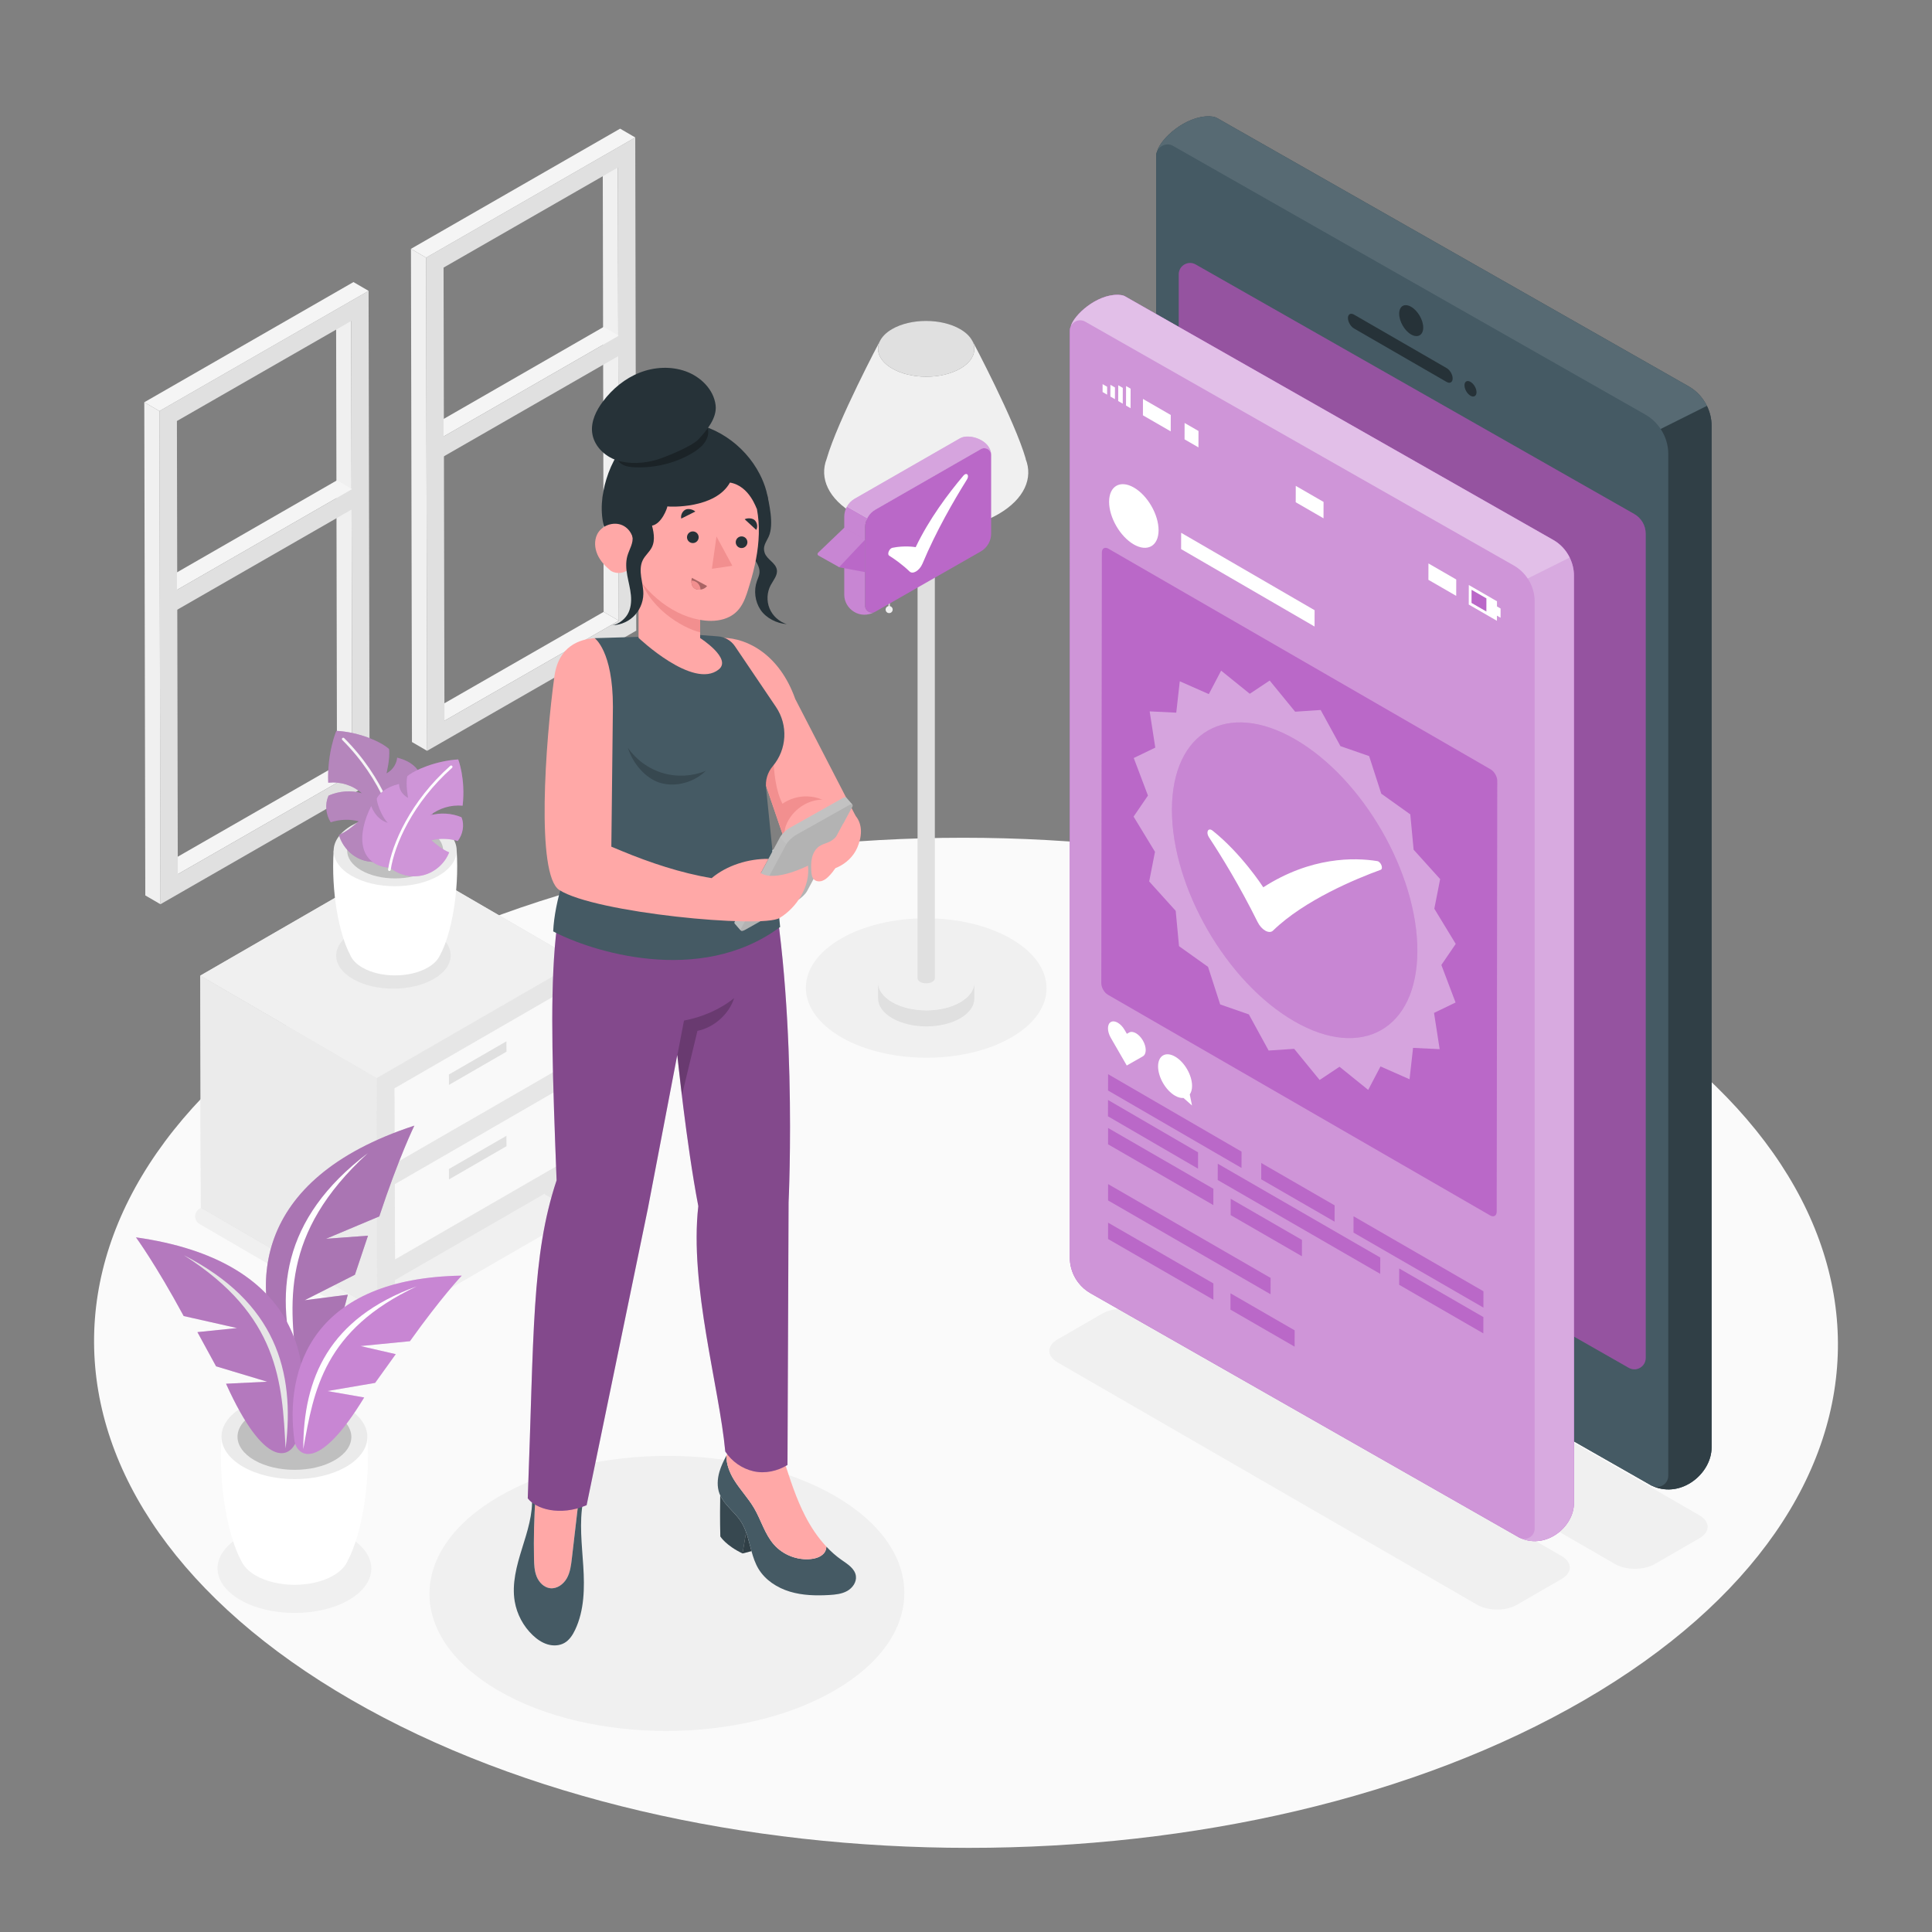 <?xml version="1.0" encoding="utf-8"?>
<!-- Generator: Adobe Illustrator 27.5.0, SVG Export Plug-In . SVG Version: 6.00 Build 0)  -->
<svg version="1.1" xmlns="http://www.w3.org/2000/svg" xmlns:xlink="http://www.w3.org/1999/xlink" x="0px" y="0px"
	 viewBox="0 0 500 500" style="enable-background:new 0 0 500 500;" xml:space="preserve">
<rect x="0" y="0" width="500" height="500" fill="#808080" stroke="none"/>
<g id="Floor">
	<path style="fill:#FAFAFA;" d="M409.038,255.092c-88.41-51.043-231.282-51.043-319.117,0.001
		C2.081,306.141,2.546,388.898,90.956,439.942c88.415,51.047,231.288,51.046,319.128-0.002
		C497.919,388.896,497.454,306.139,409.038,255.092z"/>
</g>
<g id="Shadows_1_">
	<path style="fill:#F0F0F0;" d="M439.796,392.152c2.844,1.642,2.851,4.299,0.033,5.936l-11.595,6.691
		c-2.826,1.642-7.404,1.642-10.249,0L290.81,331.354c-2.836-1.638-2.859-4.294-0.033-5.936l11.595-6.691
		c2.818-1.638,7.412-1.638,10.249,0L439.796,392.152z"/>
	<path style="fill:#F0F0F0;" d="M404.125,402.695c2.844,1.642,2.852,4.299,0.033,5.936l-11.595,6.69
		c-2.826,1.642-7.404,1.642-10.248,0l-108.608-62.734c-2.836-1.638-2.859-4.294-0.033-5.936l11.595-6.691
		c2.818-1.638,7.412-1.638,10.249,0L404.125,402.695z"/>
	<path style="fill:#F0F0F0;" d="M90.221,397.757c-7.796-4.501-20.393-4.501-28.138,0c-7.745,4.501-7.704,11.798,0.091,16.299
		c7.796,4.501,20.394,4.501,28.139,0C98.058,409.555,98.017,402.258,90.221,397.757z"/>
	<path style="fill:#F0F0F0;" d="M129.287,387.203c24.075-13.9,62.981-13.9,86.9,0c23.92,13.901,23.793,36.437-0.282,50.337
		c-24.077,13.901-62.983,13.9-86.903,0C105.083,423.639,105.21,401.104,129.287,387.203z"/>
	<path style="fill:#F0F0F0;" d="M100.662,342.597l51.714-29.857c1.524-0.88,1.528-3.079,0.006-3.964l-45.578-26.487
		c-0.71-0.412-1.585-0.413-2.296-0.003l-52.863,30.521c-1.524,0.88-1.528,3.079-0.006,3.964l44.43,25.82
		C97.489,343.415,99.241,343.417,100.662,342.597z"/>
	<path style="fill:#F0F0F0;" d="M261.65,242.942c-12.202-7.045-31.92-7.044-44.042,0c-12.123,7.045-12.059,18.466,0.143,25.511
		c12.202,7.045,31.92,7.045,44.043,0C273.917,261.408,273.852,249.987,261.65,242.942z"/>
</g>
<g id="Window">
	<g>
		<g>
			<g>
				<g>
					<g style="enable-background:new    ;">
						<g>
							<polygon style="fill:#F0F0F0;" points="159.91,43.358 155.991,41.081 156.22,158.355 160.139,160.633 							"/>
						</g>
						<g>
							<polygon style="fill:#F5F5F5;" points="160.139,160.633 156.22,158.355 111.106,184.251 115.025,186.529 							"/>
						</g>
						<g>
							<path style="fill:#E0E0E0;" d="M164.662,163.21l-54.131,31.102l-0.259-127.636l54.131-31.102L164.662,163.21z
								 M115.025,186.529l45.114-25.896l-0.23-117.275l-45.114,25.896L115.025,186.529"/>
						</g>
						<g>
							<polygon style="fill:#F5F5F5;" points="164.403,35.574 160.485,33.297 106.354,64.399 110.272,66.677 							"/>
						</g>
						<g>
							<polygon style="fill:#F0F0F0;" points="110.272,66.677 106.354,64.399 106.613,192.035 110.532,194.313 							"/>
						</g>
					</g>
				</g>
			</g>
			<g>
				<polygon style="fill:#F5F5F5;" points="160.131,86.887 156.212,84.61 114.796,108.432 114.796,112.963 				"/>
				<polygon style="fill:#E0E0E0;" points="160.131,86.887 160.131,86.887 160.131,86.887 114.796,112.963 114.796,118.139 
					160.139,92.087 				"/>
				
					<rect x="111.314" y="99.925" transform="matrix(0.867 -0.499 0.499 0.867 -31.517 81.844)" style="fill:#E0E0E0;" width="52.299" height="0"/>
			</g>
		</g>
		<g>
			<g>
				<g>
					<g style="enable-background:new    ;">
						<g>
							<polygon style="fill:#F0F0F0;" points="90.898,83.061 86.98,80.783 87.209,198.058 91.128,200.335 							"/>
						</g>
						<g>
							<polygon style="fill:#F5F5F5;" points="91.128,200.335 87.209,198.058 42.096,223.954 46.014,226.231 							"/>
						</g>
						<g>
							<path style="fill:#E0E0E0;" d="M95.651,202.913l-54.131,31.102l-0.259-127.636l54.131-31.102L95.651,202.913z
								 M46.014,226.231l45.114-25.896l-0.23-117.275l-45.114,25.896L46.014,226.231"/>
						</g>
						<g>
							<polygon style="fill:#F5F5F5;" points="95.392,75.277 91.473,72.999 37.343,104.102 41.261,106.379 							"/>
						</g>
						<g>
							<polygon style="fill:#F0F0F0;" points="41.261,106.379 37.343,104.102 37.602,231.738 41.521,234.015 							"/>
						</g>
					</g>
				</g>
			</g>
			<g>
				<polygon style="fill:#F5F5F5;" points="91.12,126.59 87.201,124.312 45.785,148.134 45.785,152.666 				"/>
				<polygon style="fill:#E0E0E0;" points="91.12,126.59 91.12,126.59 91.12,126.59 45.785,152.666 45.785,157.841 91.128,131.789 
									"/>
				
					<rect x="42.302" y="139.628" transform="matrix(0.867 -0.499 0.499 0.867 -60.502 52.722)" style="fill:#E0E0E0;" width="52.299" height="0"/>
			</g>
		</g>
	</g>
</g>
<g id="Furniture">
	<g>
		<g>
			<g>
				<polygon style="fill:#E6E6E6;" points="140.866,308.973 145.283,311.54 145.269,306.431 				"/>
				<polygon style="fill:#787878;" points="145.161,281.705 145.161,281.65 145.161,281.65 145.161,281.65 				"/>
				<rect x="123.67" y="269.242" style="fill:#CFCFCF;" width="0" height="49.631"/>
				<polygon style="fill:#CFCFCF;" points="145.091,256.842 102.109,281.658 102.109,281.658 				"/>
				<path style="fill:#E6E6E6;" d="M145.269,306.431l0.014,5.109l4.601-2.656l-0.171-60.05l-52.263,30.174l0.17,60.05l4.601-2.656
					l-0.014-5.109l38.658-22.32L145.269,306.431z M102.109,281.658L102.109,281.658L102.109,281.658l42.982-24.816l0.055,19.478
					l-42.982,24.816L102.109,281.658z M102.179,306.466L102.179,306.466L102.179,306.466l42.982-24.816l0,0l0,0.055l0.055,19.418
					l-42.982,24.816L102.179,306.466z"/>
				<polygon style="fill:#E0E0E0;" points="145.216,301.123 145.161,281.705 145.161,281.65 102.179,306.466 102.179,306.466 
					102.234,325.939 				"/>
				<polygon style="fill:#E0E0E0;" points="145.146,276.32 145.091,256.842 102.109,281.658 102.109,281.658 102.164,301.136 				
					"/>
				<polygon style="fill:#E0E0E0;" points="97.451,279.008 51.824,252.493 51.994,312.543 97.621,339.058 				"/>
				<polygon style="fill:#E0E0E0;" points="97.451,279.008 149.714,248.834 104.087,222.319 51.824,252.493 				"/>
				<polygon style="fill:#E6E6E6;" points="140.866,308.973 145.283,311.54 145.269,306.431 				"/>
				<polygon style="fill:#787878;" points="145.161,281.705 145.161,281.65 145.161,281.65 145.161,281.65 				"/>
				<rect x="123.67" y="269.242" style="fill:#CFCFCF;" width="0" height="49.631"/>
				<polygon style="fill:#CFCFCF;" points="145.091,256.842 102.109,281.658 102.109,281.658 				"/>
				<polygon style="opacity:0.8;fill:#FFFFFF;" points="145.216,301.123 145.161,281.705 145.161,281.65 102.179,306.466 
					102.179,306.466 102.234,325.939 				"/>
				<polygon style="opacity:0.8;fill:#FFFFFF;" points="145.146,276.32 145.091,256.842 102.109,281.658 102.109,281.658 
					102.164,301.136 				"/>
				<polygon style="fill:#E0E0E0;" points="131.08,272.177 131.061,269.488 116.175,278.082 116.175,278.082 116.194,280.772 				
					"/>
				<polygon style="fill:#E0E0E0;" points="131.08,296.636 131.061,293.946 116.175,302.54 116.175,302.54 116.194,305.23 				"/>
				<polygon style="fill:#EBEBEB;" points="97.451,279.008 51.824,252.493 51.994,312.543 97.621,339.058 				"/>
				<polygon style="fill:#F0F0F0;" points="97.451,279.008 149.714,248.834 104.087,222.319 51.824,252.493 				"/>
			</g>
		</g>
	</g>
</g>
<g id="Lamp">
	<g>
		<path style="opacity:0.1;" d="M251.646,88.244c-0.574-1.124-1.628-2.184-3.163-3.07c-4.882-2.819-12.772-2.819-17.622,0
			c-1.525,0.886-2.566,1.946-3.128,3.07c-1.224,2.45-0.162,5.205,3.185,7.138c4.882,2.819,12.772,2.819,17.622,0
			C251.866,93.45,252.898,90.694,251.646,88.244z"/>
		<g>
			<path style="fill:#E0E0E0;" d="M252.151,254.479c-0.082,1.773-1.282,3.53-3.611,4.883c-4.851,2.819-12.74,2.819-17.622,0
				c-2.344-1.353-3.563-3.11-3.666-4.883h-0.011v3.933h0.006c0.01,1.847,1.23,3.694,3.671,5.104c4.882,2.819,12.772,2.819,17.622,0
				c2.425-1.41,3.625-3.257,3.614-5.104h0.006v-3.933H252.151z"/>
			<path style="fill:#F0F0F0;" d="M230.918,259.362c4.882,2.819,12.772,2.819,17.622,0c2.329-1.353,3.528-3.11,3.611-4.883
				c0.035-0.759-0.13-1.52-0.506-2.255c-0.574-1.124-1.628-2.183-3.163-3.07c-4.882-2.819-12.772-2.819-17.622,0
				c-1.525,0.886-2.566,1.946-3.128,3.07c-0.367,0.734-0.524,1.496-0.48,2.255C227.355,256.252,228.574,258.009,230.918,259.362z"/>
			<g>
				<rect x="229.926" y="124.553" style="fill:#E0E0E0;" width="0.368" height="32.847"/>
			</g>
			<path style="fill:#F0F0F0;" d="M231.024,157.76c0,0.504-0.409,0.913-0.913,0.913c-0.505,0-0.913-0.409-0.913-0.913
				c0-0.505,0.409-0.913,0.913-0.913C230.615,156.846,231.024,157.255,231.024,157.76z"/>
			<path style="fill:#E0E0E0;" d="M241.937,112.713h-4.473v140.471h0.002c0.002,0.331,0.219,0.663,0.657,0.916
				c0.876,0.506,2.292,0.506,3.163,0c0.435-0.253,0.649-0.584,0.647-0.916h0.003V112.713z"/>
			<path style="fill:#F0F0F0;" d="M265.426,118.757l0.041-0.003c-2.866-9.957-13.797-30.51-13.797-30.51h-0.024
				c1.252,2.45,0.22,5.205-3.105,7.138c-4.851,2.819-12.74,2.819-17.622,0c-3.347-1.932-4.41-4.688-3.185-7.138h-0.001
				c0,0-10.93,20.553-13.797,30.51l0.003,0c-1.942,4.967,0.437,10.393,7.14,14.263c10.353,5.977,27.082,5.977,37.367,0
				C265.103,129.148,267.422,123.724,265.426,118.757z"/>
			<path style="fill:#E0E0E0;" d="M251.646,88.244c-0.574-1.124-1.628-2.184-3.163-3.07c-4.882-2.819-12.772-2.819-17.622,0
				c-1.525,0.886-2.566,1.946-3.128,3.07c-1.224,2.45-0.162,5.205,3.185,7.138c4.882,2.819,12.772,2.819,17.622,0
				C251.866,93.45,252.898,90.694,251.646,88.244z"/>
		</g>
	</g>
</g>
<g id="Plant_2">
	<g>
		<path style="opacity:0.05;" d="M91.382,241.216c5.803-3.35,15.181-3.35,20.946,0c5.766,3.35,5.735,8.783-0.068,12.133
			c-5.803,3.351-15.181,3.35-20.947,0C85.548,249.999,85.578,244.567,91.382,241.216z"/>
		<g>
			<g>
				<path style="fill:#FFFFFF;" d="M86.351,220.135l15.92,0.464l15.92-0.464c0.686,10.751-1.413,21.708-4.307,27.059l-0.011-0.002
					c-0.518,1.174-1.56,2.288-3.151,3.207c-4.698,2.712-12.289,2.712-16.956,0c-1.618-0.94-2.659-2.085-3.149-3.29
					C87.744,241.729,85.668,230.832,86.351,220.135z"/>
				<g>
					<path style="fill:#EBEBEB;" d="M91.05,213.614c-6.238,3.601-6.271,9.44-0.074,13.041c6.197,3.601,16.277,3.601,22.515,0
						c6.237-3.601,6.27-9.44,0.073-13.041C107.367,210.013,97.288,210.013,91.05,213.614z"/>
				</g>
				<g>
					<path style="fill:#E0E0E0;" d="M93.517,215.047c-4.866,2.81-4.892,7.365-0.058,10.174c4.835,2.81,12.699,2.81,17.565,0
						c4.866-2.81,4.892-7.365,0.057-10.174C106.247,212.238,98.383,212.238,93.517,215.047z"/>
				</g>
				<g style="opacity:0.15;">
					<path d="M93.517,215.047c-4.866,2.81-4.892,7.365-0.058,10.174c4.835,2.81,12.699,2.81,17.565,0
						c4.866-2.81,4.892-7.365,0.057-10.174C106.247,212.238,98.383,212.238,93.517,215.047z"/>
				</g>
			</g>
			<g>
				<path style="fill:#BA68C8;" d="M103.599,220.584c-2.673,2.19-6.253,3.002-9.338,2.124c-3.077-0.876-5.584-3.414-6.544-6.617
					c1.946-0.846,3.478-2.093,5.111-3.546c-2.275-0.6-4.916-0.506-7.236,0.255c-1.254-1.913-1.575-4.667-0.546-6.9
					c2.745-1.205,5.898-1.429,8.631-0.597c-2.419-2.095-5.493-3.068-8.727-2.751c-0.318-7.824,2.096-13.407,2.096-13.407
					c5.936,0.309,11.69,2.867,13.631,4.707c0.33,2.374-0.657,6.305-0.657,6.305c2.712-1.504,2.758-4.077,2.758-4.077
					c3.714,0.929,5.302,2.783,5.882,4.197c-0.273,2.326-2.419,6.213-3.516,7.124c3.489-1.054,4.903-4.94,4.903-4.94
					C113.476,210.591,112.822,219.793,103.599,220.584z"/>
				<path style="opacity:0.2;" d="M103.599,220.584c-2.673,2.19-6.253,3.002-9.338,2.124c-3.077-0.876-5.584-3.414-6.544-6.617
					c1.946-0.846,3.478-2.093,5.111-3.546c-2.275-0.6-4.916-0.506-7.236,0.255c-1.254-1.913-1.575-4.667-0.546-6.9
					c2.745-1.205,5.898-1.429,8.631-0.597c-2.419-2.095-5.493-3.068-8.727-2.751c-0.318-7.824,2.096-13.407,2.096-13.407
					c5.936,0.309,11.69,2.867,13.631,4.707c0.33,2.374-0.657,6.305-0.657,6.305c2.712-1.504,2.758-4.077,2.758-4.077
					c3.714,0.929,5.302,2.783,5.882,4.197c-0.273,2.326-2.419,6.213-3.516,7.124c3.489-1.054,4.903-4.94,4.903-4.94
					C113.476,210.591,112.822,219.793,103.599,220.584z"/>
				<path style="opacity:0.3;fill:#FFFFFF;" d="M103.599,220.584c-2.673,2.19-6.253,3.002-9.338,2.124
					c-3.077-0.876-5.584-3.414-6.544-6.617c1.946-0.846,3.478-2.093,5.111-3.546c-2.275-0.6-4.916-0.506-7.236,0.255
					c-1.254-1.913-1.575-4.667-0.546-6.9c2.745-1.205,5.898-1.429,8.631-0.597c-2.419-2.095-5.493-3.068-8.727-2.751
					c-0.318-7.824,2.096-13.407,2.096-13.407c5.936,0.309,11.69,2.867,13.631,4.707c0.33,2.374-0.657,6.305-0.657,6.305
					c2.712-1.504,2.758-4.077,2.758-4.077c3.714,0.929,5.302,2.783,5.882,4.197c-0.273,2.326-2.419,6.213-3.516,7.124
					c3.489-1.054,4.903-4.94,4.903-4.94C113.476,210.591,112.822,219.793,103.599,220.584z"/>
				<g>
					<path style="fill:#F5F5F5;" d="M103.807,221.465c0.009,0,0.017,0,0.027-0.001c0.189-0.015,0.33-0.179,0.316-0.368
						c-0.567-7.495-4.856-19.87-15.08-30.076c-0.134-0.133-0.351-0.134-0.485,0.001c-0.134,0.134-0.134,0.351,0,0.485
						c10.091,10.073,14.323,22.264,14.88,29.642C103.479,221.328,103.629,221.465,103.807,221.465z"/>
				</g>
			</g>
			<g>
				<path style="fill:#BA68C8;" d="M101.002,224.595c2.37,1.934,5.683,2.653,8.641,1.875c2.958-0.778,5.489-3.033,6.601-5.882
					c-1.791-0.748-3.162-1.852-4.614-3.138c2.189-0.542,4.685-0.467,6.839,0.202c1.314-1.71,1.795-4.168,0.958-6.155
					c-2.532-1.059-5.508-1.24-8.146-0.482c2.421-1.88,5.397-2.769,8.451-2.507c0.802-6.997-1.141-11.969-1.141-11.969
					c-5.658,0.343-11.259,2.686-13.202,4.343c-0.457,2.115,0.229,5.601,0.229,5.601c-2.457-1.314-2.343-3.6-2.343-3.6
					c-3.544,0.857-5.144,2.515-5.772,3.772c0.114,2.057,1.886,5.486,2.857,6.286c-3.2-0.914-4.286-4.343-4.286-4.343
					C92.386,215.797,92.443,223.906,101.002,224.595z"/>
				<path style="opacity:0.3;fill:#FFFFFF;" d="M101.002,224.595c2.37,1.934,5.683,2.653,8.641,1.875
					c2.958-0.778,5.489-3.033,6.601-5.882c-1.791-0.748-3.162-1.852-4.614-3.138c2.189-0.542,4.685-0.467,6.839,0.202
					c1.314-1.71,1.795-4.168,0.958-6.155c-2.532-1.059-5.508-1.24-8.146-0.482c2.421-1.88,5.397-2.769,8.451-2.507
					c0.802-6.997-1.141-11.969-1.141-11.969c-5.658,0.343-11.259,2.686-13.202,4.343c-0.457,2.115,0.229,5.601,0.229,5.601
					c-2.457-1.314-2.343-3.6-2.343-3.6c-3.544,0.857-5.144,2.515-5.772,3.772c0.114,2.057,1.886,5.486,2.857,6.286
					c-3.2-0.914-4.286-4.343-4.286-4.343C92.386,215.797,92.443,223.906,101.002,224.595z"/>
				<g>
					<path style="fill:#FFFFFF;" d="M100.775,225.413c0.167,0,0.313-0.122,0.338-0.292c0.974-6.527,5.716-17.36,15.877-26.412
						c0.141-0.126,0.153-0.343,0.027-0.484c-0.125-0.142-0.342-0.154-0.484-0.028c-10.297,9.174-15.108,20.183-16.098,26.823
						c-0.028,0.188,0.101,0.362,0.288,0.39C100.74,225.412,100.758,225.413,100.775,225.413z"/>
				</g>
			</g>
		</g>
	</g>
</g>
<g id="Plant_1">
	<g>
		<g>
			<path style="fill:#FFFFFF;" d="M95.072,371.859l-18.874,0.55l-18.874-0.55c-0.813,12.746,1.676,25.735,5.107,32.08l0.013-0.002
				c0.614,1.392,1.849,2.713,3.736,3.802c5.569,3.215,14.569,3.215,20.102,0c1.919-1.115,3.152-2.472,3.734-3.9
				C93.42,397.461,95.881,384.542,95.072,371.859z"/>
			<g>
				<path style="fill:#EBEBEB;" d="M89.5,364.129c7.395,4.269,7.434,11.191,0.088,15.461c-7.347,4.27-19.297,4.27-26.692,0
					c-7.395-4.269-7.434-11.191-0.087-15.461C70.155,359.859,82.105,359.859,89.5,364.129z"/>
			</g>
			<g>
				<path style="fill:#E0E0E0;" d="M86.576,365.828c5.77,3.331,5.8,8.731,0.068,12.062c-5.732,3.331-15.055,3.331-20.824,0
					c-5.769-3.331-5.8-8.731-0.068-12.062C71.483,362.497,80.807,362.497,86.576,365.828z"/>
			</g>
			<g style="opacity:0.15;">
				<path d="M86.576,365.828c5.77,3.331,5.8,8.731,0.068,12.062c-5.732,3.331-15.055,3.331-20.824,0
					c-5.769-3.331-5.8-8.731-0.068-12.062C71.483,362.497,80.807,362.497,86.576,365.828z"/>
			</g>
		</g>
		<g>
			<path style="fill:#BA68C8;" d="M107.229,291.32c-42.534,13.927-42.919,42.382-33.33,62.645
				c2.418,4.102,9.737,6.305,16.107-18.897L78.834,336.5l13.02-6.599l3.382-10.109l-10.855,0.806l13.779-5.795
				C103.235,299.448,107.229,291.32,107.229,291.32z"/>
			<path style="opacity:0.2;" d="M107.229,291.32c-42.534,13.927-42.919,42.382-33.33,62.645c2.418,4.102,9.737,6.305,16.107-18.897
				L78.834,336.5l13.02-6.599l3.382-10.109l-10.855,0.806l13.779-5.795C103.235,299.448,107.229,291.32,107.229,291.32z"/>
			<path style="opacity:0.2;fill:#FFFFFF;" d="M107.229,291.32c-42.534,13.927-42.919,42.382-33.33,62.645
				c2.418,4.102,9.737,6.305,16.107-18.897L78.834,336.5l13.02-6.599l3.382-10.109l-10.855,0.806l13.779-5.795
				C103.235,299.448,107.229,291.32,107.229,291.32z"/>
			<path style="fill:#FFFFFF;" d="M95.199,298.436c-22.43,17.024-24.455,36.541-18.118,56.917
				C74.839,337.411,72.417,319.27,95.199,298.436z"/>
		</g>
		<g>
			<path style="fill:#BA68C8;" d="M35.188,320.225c41.926,5.904,47.013,32.34,41.449,52.805c-1.571,4.222-8.021,7.489-18.14-14.923
				l10.642-0.522l-13.221-3.982l-4.829-8.852l10.243-1.053l-13.795-3.108C40.259,327.131,35.188,320.225,35.188,320.225z"/>
			<path style="opacity:0.2;fill:#FFFFFF;" d="M35.188,320.225c41.926,5.904,47.013,32.34,41.449,52.805
				c-1.571,4.222-8.021,7.489-18.14-14.923l10.642-0.522l-13.221-3.982l-4.829-8.852l10.243-1.053l-13.795-3.108
				C40.259,327.131,35.188,320.225,35.188,320.225z"/>
			<path style="fill:#FFFFFF;" d="M47.574,324.853c23.718,12.128,28.847,29.968,26.331,49.997
				C73.011,357.769,72.253,340.471,47.574,324.853z"/>
		</g>
		<path style="opacity:0.1;" d="M35.188,320.225c41.926,5.904,47.013,32.34,41.449,52.805c-1.571,4.222-8.021,7.489-18.14-14.923
			l10.642-0.522l-13.221-3.982l-4.829-8.852l10.243-1.053l-13.795-3.108C40.259,327.131,35.188,320.225,35.188,320.225z"/>
		<g>
			<path style="fill:#BA68C8;" d="M119.501,330.131c-38.449,0.629-45.992,23.887-43.269,42.954c0.943,3.981,6.391,7.648,18.02-11.42
				l-9.534-1.662l12.362-2.11l5.343-7.438l-9.115-2.095l12.782-1.257C114.157,335.789,119.501,330.131,119.501,330.131z"/>
			<path style="fill:#FFFFFF;" d="M107.819,332.917c-22.734,8.277-29.354,23.782-29.328,42.116
				C81.208,359.737,83.827,344.231,107.819,332.917z"/>
			<path style="opacity:0.2;fill:#FFFFFF;" d="M119.501,330.131c-38.449,0.629-45.992,23.887-43.269,42.954
				c0.943,3.981,6.391,7.648,18.02-11.42l-9.534-1.662l12.362-2.11l5.343-7.438l-9.115-2.095l12.782-1.257
				C114.157,335.789,119.501,330.131,119.501,330.131z"/>
		</g>
	</g>
</g>
<g id="Device">
	<g>
		<path style="fill:#37474F;" d="M441.743,105.032c-1.016-2.076-2.621-3.853-4.699-5.035l-122.25-69.552
			c-0.409-0.233-1.54-0.348-1.768-0.346c-6.294-0.124-12.618,5.798-13.506,8.913l0.009,0.008c-0.186,0.382-0.312,0.804-0.312,1.274
			v264.324c0,4.201,2.254,8.08,5.904,10.16l122.256,69.668c0.153,0.087,0.311,0.132,0.469,0.189
			c0.018,0.008,0.031,0.026,0.049,0.034c7.293,3.092,15.06-3.336,15.06-10.072V110.162
			C442.955,108.348,442.514,106.607,441.743,105.032z"/>
		<g>
			<g>
				<g>
					<path style="fill:#455A64;" d="M299.53,39.021l-0.009-0.008c0.887-3.115,7.212-9.037,13.505-8.913
						c0.227-0.002,1.359,0.114,1.767,0.346l122.25,69.552c2.078,1.182,3.683,2.959,4.699,5.035c0.771,1.574,1.212,3.316,1.212,5.129
						v264.436c0,6.736-7.767,13.164-15.06,10.072c-0.018-0.008-0.031-0.026-0.049-0.034c-0.157-0.057-0.316-0.102-0.469-0.189
						l-122.255-69.668c-3.65-2.08-5.904-5.959-5.904-10.16V40.295C299.218,39.824,299.344,39.402,299.53,39.021z"/>
					<path style="fill:#BA68C8;" d="M425.902,138.112c0-2.102-1.129-4.043-2.956-5.083L309.435,68.45
						c-1.949-1.109-4.369,0.299-4.369,2.541v213.231c0,2.096,1.132,4.043,2.954,5.082l113.511,64.684
						c1.949,1.111,4.371-0.297,4.371-2.54V138.112z"/>
					<path style="opacity:0.2;" d="M425.902,138.112c0-2.102-1.129-4.043-2.956-5.083L309.435,68.45
						c-1.949-1.109-4.369,0.299-4.369,2.541v213.231c0,2.096,1.132,4.043,2.954,5.082l113.511,64.684
						c1.949,1.111,4.371-0.297,4.371-2.54V138.112z"/>
					<path style="opacity:0.3;" d="M442.955,110.162v264.436c0,6.736-7.767,13.164-15.06,10.072
						c-0.018-0.008-0.031-0.026-0.049-0.034c1.848,0.669,3.902-0.662,3.902-2.729V117.47c0-2.343-0.721-4.572-1.974-6.458
						l11.969-5.98C442.514,106.607,442.955,108.348,442.955,110.162z"/>
					<path style="opacity:0.1;fill:#FFFFFF;" d="M313.027,30.099c0.227-0.002,1.359,0.114,1.767,0.346l122.25,69.552
						c2.078,1.182,3.683,2.959,4.699,5.035l-11.969,5.98c-0.996-1.498-2.319-2.786-3.937-3.706l-122.25-69.552
						c-1.54-0.876-3.355-0.169-4.057,1.267l-0.009-0.008C300.409,35.897,306.733,29.975,313.027,30.099z"/>
					<g>
						<g>
							<g>
								<path style="fill:#263238;" d="M350.417,81.421c-0.858-0.496-1.57-0.112-1.573,0.875c-0.003,0.987,0.704,2.211,1.563,2.707
									l23.985,13.847c0.859,0.496,1.551,0.079,1.554-0.907c0.003-0.987-0.685-2.179-1.544-2.674L350.417,81.421z"/>
							</g>
							<g>
								<path style="fill:#263238;" d="M380.561,98.825c-0.859-0.496-1.552-0.101-1.554,0.885c-0.003,0.987,0.686,2.2,1.544,2.696
									c0.858,0.496,1.57,0.09,1.573-0.896C382.126,100.523,381.42,99.32,380.561,98.825z"/>
							</g>
						</g>
						<g>
							<path style="fill:#263238;" d="M365.209,79.406c-1.715-0.99-3.1-0.201-3.105,1.77c-0.006,1.971,1.37,4.396,3.085,5.386
								c1.715,0.991,3.137,0.18,3.142-1.791C368.336,82.8,366.924,80.397,365.209,79.406z"/>
						</g>
						<g>
							<path style="fill:#263238;" d="M365.2,328.351c-3.494-2.017-6.313-0.411-6.324,3.604c-0.011,4.015,2.789,8.954,6.283,10.971
								c3.494,2.017,6.389,0.367,6.401-3.648C371.57,335.263,368.693,330.368,365.2,328.351z"/>
						</g>
					</g>
				</g>
			</g>
		</g>
	</g>
</g>
<g id="Screen">
	<g>
		<path style="fill:#BA68C8;" d="M406.705,145.401c-0.136-0.375-0.292-0.742-0.467-1.099c-0.692-1.413-1.684-2.674-2.933-3.668
			c-0.416-0.332-0.861-0.634-1.333-0.902L291.008,76.601c-0.13-0.074-0.343-0.135-0.572-0.183c-0.421-0.088-0.898-0.133-1.032-0.132
			c-3.57-0.071-7.152,2.003-9.532,4.258c-1.428,1.353-2.424,2.772-2.727,3.832h0l0,0l0.008,0.007
			c-0.085,0.173-0.155,0.356-0.205,0.548c-0.05,0.193-0.078,0.395-0.078,0.609v239.925v0c0,1.907,0.512,3.74,1.437,5.333
			c0.231,0.398,0.489,0.781,0.77,1.147c0.845,1.097,1.909,2.034,3.152,2.742l110.97,63.237c0.139,0.079,0.283,0.12,0.425,0.172
			c0.017,0.008,0.028,0.024,0.045,0.031c6.619,2.807,13.67-3.028,13.67-9.142V148.958v0
			C407.339,147.724,407.113,146.526,406.705,145.401z"/>
		<g>
			<g>
				<g>
					<g>
						<path style="fill:#BA68C8;" d="M277.153,84.384l-0.008-0.008c0.806-2.828,6.546-8.203,12.259-8.09
							c0.206-0.002,1.233,0.103,1.604,0.314l110.965,63.132c1.887,1.073,3.343,2.686,4.265,4.57c0.699,1.429,1.1,3.01,1.1,4.656
							v240.026c0,6.115-7.05,11.949-13.67,9.142c-0.017-0.007-0.028-0.024-0.045-0.031c-0.143-0.052-0.286-0.092-0.425-0.172
							l-110.97-63.237c-3.313-1.888-5.359-5.409-5.359-9.222V85.541C276.87,85.114,276.983,84.73,277.153,84.384z"/>
						<path style="opacity:0.2;fill:#FFFFFF;" d="M407.339,148.958v240.026c0,6.115-7.05,11.949-13.67,9.142
							c-0.017-0.007-0.028-0.024-0.045-0.031c1.678,0.608,3.542-0.6,3.542-2.477V155.592c0-2.126-0.655-4.149-1.792-5.862
							l10.864-5.428C406.938,145.732,407.339,147.312,407.339,148.958z"/>
						<path style="opacity:0.4;fill:#FFFFFF;" d="M289.403,76.286c0.206-0.002,1.233,0.103,1.604,0.314l110.965,63.132
							c1.887,1.073,3.343,2.686,4.265,4.57l-10.864,5.428c-0.904-1.36-2.105-2.529-3.573-3.364L280.835,83.234
							c-1.398-0.795-3.045-0.154-3.683,1.15l-0.008-0.008C277.95,81.549,283.69,76.173,289.403,76.286z"/>
					</g>
					<path style="opacity:0.3;fill:#FFFFFF;" d="M277.153,84.384l-0.008-0.008c0.806-2.828,6.546-8.203,12.259-8.09
						c0.207-0.002,1.233,0.103,1.604,0.314l110.965,63.132c1.887,1.073,3.343,2.686,4.265,4.57c0.699,1.429,1.1,3.01,1.1,4.656
						v240.027c0,6.115-7.05,11.949-13.67,9.142c-0.017-0.007-0.028-0.024-0.045-0.031c-0.143-0.052-0.286-0.092-0.425-0.172
						l-110.97-63.237c-3.313-1.888-5.359-5.409-5.359-9.222V85.541C276.87,85.114,276.983,84.73,277.153,84.384z"/>
				</g>
			</g>
			<path style="opacity:0.3;fill:#FFFFFF;" d="M286.617,148.958L286.617,148.958c0-1.234-0.225-2.432-0.633-3.557
				C286.392,146.526,286.617,147.724,286.617,148.958z"/>
			<path style="fill:#BA68C8;" d="M385.779,199.109l-98.896-57.097c-0.949-0.548-1.72-0.109-1.723,0.982l-0.145,111.48
				c-0.003,1.091,0.763,2.418,1.712,2.966l98.896,57.097c0.949,0.548,1.72,0.109,1.723-0.982l0.145-111.48
				C387.494,200.984,386.728,199.657,385.779,199.109z"/>
			<g>
				<g>
					<polygon style="fill:#FFFFFF;" points="291.412,104.959 292.589,105.638 292.603,100.586 291.426,99.907 					"/>
					<polygon style="fill:#FFFFFF;" points="289.391,103.792 290.565,104.469 290.576,100.384 289.403,99.707 					"/>
					<polygon style="fill:#FFFFFF;" points="287.367,102.623 288.544,103.303 288.552,100.272 287.376,99.592 					"/>
					<polygon style="fill:#FFFFFF;" points="285.347,101.457 286.52,102.134 286.526,100.092 285.352,99.414 					"/>
					<polygon style="fill:#FFFFFF;" points="295.786,107.484 302.98,111.638 302.992,107.398 295.798,103.244 					"/>
					<polygon style="fill:#FFFFFF;" points="306.561,113.705 310.158,115.782 310.17,111.542 306.573,109.465 					"/>
				</g>
				<g>
					<polygon style="fill:#FFFFFF;" points="380.823,156.047 380.833,152.626 384.695,154.856 380.833,152.626 					"/>
					<polygon style="fill:#BA68C8;" points="380.823,156.047 384.685,158.277 384.695,154.856 380.833,152.626 					"/>
					<path style="fill:#FFFFFF;" d="M387.415,156.945l0.004-1.334l-7.293-4.211l-0.004,1.334l-0.007,2.384l-0.004,1.334l7.293,4.211
						l0.004-1.334l0.937,0.541l0.007-2.385L387.415,156.945z M384.685,158.277l-3.862-2.23l0.01-3.421l3.862,2.23L384.685,158.277z"
						/>
				</g>
				<polygon style="fill:#FFFFFF;" points="369.67,150.058 376.864,154.212 376.876,149.972 369.682,145.818 				"/>
				<polygon style="fill:#FFFFFF;" points="335.33,129.982 342.524,134.136 342.536,129.896 335.342,125.743 				"/>
			</g>
			<g>
				<polygon style="fill:#BA68C8;" points="318.503,310.244 318.49,314.467 336.934,325.115 336.946,320.892 				"/>
				<polygon style="fill:#BA68C8;" points="345.401,311.946 326.415,300.984 326.403,305.207 345.389,316.169 				"/>
				<polygon style="fill:#BA68C8;" points="286.743,288.898 310.047,302.449 310.059,298.226 286.755,284.674 				"/>
				<polygon style="fill:#BA68C8;" points="321.312,298.038 286.774,278.001 286.762,282.224 321.3,302.261 				"/>
				<polygon style="fill:#BA68C8;" points="315.144,305.391 357.201,329.673 357.213,325.45 315.156,301.168 				"/>
				<polygon style="fill:#BA68C8;" points="314.023,307.657 286.774,291.925 286.762,296.148 314.011,311.88 				"/>
				<polygon style="fill:#BA68C8;" points="350.285,318.996 383.905,338.406 383.917,334.183 350.297,314.772 				"/>
				<polygon style="fill:#BA68C8;" points="362.103,332.503 383.886,345.08 383.898,340.857 362.115,328.28 				"/>
			</g>
			<g>
				<polygon style="fill:#BA68C8;" points="286.762,310.667 328.819,334.949 328.831,330.726 286.774,306.444 				"/>
				<polygon style="fill:#BA68C8;" points="286.774,316.423 286.762,320.646 314.023,336.38 314.023,332.15 				"/>
				<polygon style="fill:#BA68C8;" points="335.057,344.294 318.445,334.703 318.445,338.933 335.045,348.517 				"/>
			</g>
			<g>
				<path style="fill:#FFFFFF;" d="M289.276,264.677c-0.646-0.373-1.292-0.463-1.786-0.181c-0.991,0.56-0.997,2.397-0.012,4.099
					l0.573,0.997l3.555,6.158l3.582-2.037l0.577-0.333c0.992-0.561,0.997-2.397,0.012-4.099c-0.491-0.85-1.136-1.505-1.781-1.878
					c-0.646-0.373-1.292-0.463-1.786-0.181l-0.581,0.327l-0.573-0.993C290.566,265.705,289.921,265.049,289.276,264.677z"/>
			</g>
			<g>
				<path style="fill:#FFFFFF;" d="M304.122,273.451c2.429,1.403,4.393,4.803,4.385,7.599c-0.003,0.917-0.221,1.652-0.597,2.18
					l0.583,2.875l-2.2-1.949c-0.648,0.052-1.398-0.128-2.199-0.591c-2.429-1.403-4.393-4.803-4.385-7.595
					C299.717,273.174,301.693,272.048,304.122,273.451z"/>
			</g>
			<g>
				<g>
					<polygon style="fill:#BA68C8;" points="341.788,183.745 346.905,193.096 354.331,195.678 357.473,205.403 364.983,210.759 
						365.845,219.904 372.708,227.508 371.202,235.175 376.743,244.283 373.023,249.733 376.7,259.447 371.126,262.138 
						372.583,271.522 365.7,271.19 364.789,279.31 357.273,275.992 354.087,282.062 346.669,276.075 341.517,279.497 
						334.933,271.439 328.321,271.878 323.204,262.527 315.783,259.948 312.641,250.223 305.131,244.867 304.269,235.722 
						297.406,228.118 298.912,220.445 293.371,211.337 297.091,205.893 293.414,196.173 298.988,193.482 297.531,184.104 
						304.414,184.436 305.326,176.316 312.841,179.634 316.028,173.564 323.44,179.548 328.592,176.126 335.181,184.187 					"/>
				</g>
				<g style="opacity:0.4;">
					<polygon style="fill:#FFFFFF;" points="341.788,183.745 346.905,193.096 354.331,195.678 357.473,205.403 364.983,210.759 
						365.845,219.904 372.708,227.508 371.202,235.175 376.743,244.283 373.023,249.733 376.7,259.447 371.126,262.138 
						372.583,271.522 365.7,271.19 364.789,279.31 357.273,275.992 354.087,282.062 346.669,276.075 341.517,279.497 
						334.933,271.439 328.321,271.878 323.204,262.527 315.783,259.948 312.641,250.223 305.131,244.867 304.269,235.722 
						297.406,228.118 298.912,220.445 293.371,211.337 297.091,205.893 293.414,196.173 298.988,193.482 297.531,184.104 
						304.414,184.436 305.326,176.316 312.841,179.634 316.028,173.564 323.44,179.548 328.592,176.126 335.181,184.187 					"/>
				</g>
				<g>
					<path style="fill:#BA68C8;" d="M335.159,191.315c17.54,10.126,31.712,34.675,31.655,54.835
						c-0.057,20.154-14.323,28.284-31.862,18.157c-17.545-10.129-31.717-34.678-31.66-54.832
						C303.349,189.315,317.615,181.185,335.159,191.315z"/>
				</g>
				<g style="opacity:0.2;">
					<path style="fill:#FFFFFF;" d="M335.159,191.315c17.54,10.126,31.712,34.675,31.655,54.835
						c-0.057,20.154-14.323,28.284-31.862,18.157c-17.545-10.129-31.717-34.678-31.66-54.832
						C303.349,189.315,317.615,181.185,335.159,191.315z"/>
				</g>
				<g>
					<path style="fill:#FFFFFF;" d="M356.759,222.97c0.769,0.444,1.233,1.893,0.542,2.138c-6.315,2.304-19.685,7.808-27.843,15.728
						c-0.504,0.491-1.265,0.444-2.027,0.005c-0.73-0.422-1.46-1.204-1.964-2.222c-4.717-9.52-9.54-17.298-12.565-21.892
						c-0.839-1.274-0.304-2.485,0.698-1.907c0.073,0.042,0.148,0.093,0.225,0.155c7.407,5.918,12.826,14.219,13.111,14.656
						c12.367-7.944,23.586-7.73,29.498-6.781C356.547,222.869,356.656,222.91,356.759,222.97z"/>
				</g>
			</g>
			<g>
				<path style="fill:#FFFFFF;" d="M293.458,126.181c3.536,2.042,6.394,6.991,6.382,11.055c-0.012,4.063-2.888,5.702-6.424,3.661
					c-3.537-2.042-6.395-6.992-6.383-11.055C287.045,125.778,289.921,124.139,293.458,126.181z"/>
			</g>
			<polygon style="fill:#FFFFFF;" points="340.219,157.922 305.681,137.885 305.669,142.108 340.207,162.145 			"/>
		</g>
	</g>
</g>
<g id="Character">
	<g>
		<g>
			<g>
				<g>
					<path style="fill:#FFA8A7;" d="M186.107,165.054l0.97,0.011c6.498,0.073,14.717,4.493,18.733,15.833l15.608,30.228l-17.818,7.9
						l-9.746-28.532L186.107,165.054z"/>
				</g>
				<path style="fill:#F28F8F;" d="M198.62,185.116c1.245,3.57,1.322,7.422,1.518,11.197c0.196,3.775,0.634,8.334,2.363,11.696
					c1.888-1.306,4.204-1.983,6.498-1.9c2.294,0.083,4.555,0.927,6.343,2.367c1.286,1.036,2.242,2.46,2.89,4.061l-14.632,6.487
					l-9.746-28.532l-4.792-15.733C193.444,176.77,197.028,180.553,198.62,185.116z"/>
			</g>
			<g>
				<path style="fill:#FFA8A7;" d="M203.436,213.569c1.311-3.369,4.49-5.939,8.059-6.516c3.569-0.577,7.617,1.288,9.923,4.072
					c1.944,2.348,1.639,5.524,0.413,8.315c-1.922,4.377-7.281,6.916-11.886,5.631C205.339,223.785,201.702,218.025,203.436,213.569z
					"/>
			</g>
		</g>
		<g>
			<g>
				<path style="fill:#FFA8A7;" d="M146.708,408.437c-0.866,1.555-2.546,2.797-4.314,2.594c-1.588-0.181-2.871-1.484-3.483-2.96
					c-0.613-1.477-0.676-3.116-0.709-4.714c-0.111-5.315,0.022-10.634,0.383-15.937c3.635,0.847,7.386,1.085,11.128,1.16
					c-0.57,4.905-1.141,9.81-1.711,14.715C147.795,405.062,147.573,406.882,146.708,408.437z"/>
				<path style="fill:#455A64;" d="M135.092,400.786c1.377-4.428,2.884-8.958,2.569-13.585c0.306,0.081,0.615,0.147,0.923,0.219
					c-0.361,5.304-0.494,10.623-0.383,15.937c0.033,1.598,0.096,3.237,0.709,4.714c0.613,1.477,1.895,2.779,3.483,2.96
					c1.768,0.202,3.449-1.039,4.314-2.594c0.866-1.555,1.087-3.375,1.293-5.142c0.57-4.905,1.141-9.81,1.711-14.715
					c0.392,0.008,0.785,0.016,1.177,0.021c-1.002,5.504-0.286,11.153,0.066,16.737c0.352,5.584,0.289,11.411-2.113,16.464
					c-0.628,1.322-1.459,2.62-2.722,3.362c-1.311,0.77-2.96,0.835-4.416,0.398c-1.456-0.437-2.738-1.335-3.841-2.383
					c-2.436-2.314-4.095-5.431-4.655-8.743C132.435,409.862,133.715,405.214,135.092,400.786z"/>
			</g>
			<g>
				<path style="fill:#455A64;" d="M193.084,396.546l-0.914,5.481c-4.351-2.072-5.75-4.403-5.75-4.403
					c-0.112-4.208-0.063-8.537-0.027-10.646c1.155,2.561,3.688,4.288,5.264,6.647C192.265,394.536,192.715,395.521,193.084,396.546z
					"/>
				<path style="fill:#455A64;" d="M194.482,401.433l-2.312,0.594l0.914-5.481C193.652,398.124,194.028,399.796,194.482,401.433z"/>
				<path style="opacity:0.2;" d="M193.084,396.546l-0.914,5.481c-4.351-2.072-5.75-4.403-5.75-4.403
					c-0.112-4.208-0.063-8.537-0.027-10.646c1.155,2.561,3.688,4.288,5.264,6.647C192.265,394.536,192.715,395.521,193.084,396.546z
					"/>
				<path style="opacity:0.3;" d="M194.482,401.433l-2.312,0.594l0.914-5.481C193.652,398.124,194.028,399.796,194.482,401.433z"/>
				<path style="fill:#455A64;" d="M186.184,380.904c0.422-1.461,1.088-2.833,1.799-4.181c-0.033,2.188,0.839,4.418,2.015,6.313
					c1.566,2.525,3.656,4.698,5.159,7.261c1.83,3.119,2.778,6.789,5.182,9.491c2.339,2.628,5.974,4.043,9.475,3.689
					c1.296-0.131,2.654-0.545,3.473-1.558c0.371-0.458,0.563-1.062,0.574-1.653c1.188,1.266,2.482,2.424,3.909,3.421
					c1.581,1.105,3.477,2.267,3.736,4.178c0.215,1.581-0.876,3.113-2.27,3.888c-1.395,0.774-3.037,0.941-4.63,1.034
					c-3.419,0.198-6.903,0.118-10.182-0.87c-3.278-0.988-6.357-2.968-8.126-5.899c-0.853-1.413-1.372-2.981-1.816-4.584
					c-0.454-1.637-0.829-3.308-1.398-4.886c-0.369-1.025-0.818-2.011-1.426-2.921c-1.576-2.359-4.109-4.086-5.264-6.647
					c-0.062-0.137-0.137-0.267-0.191-0.409C185.527,384.771,185.651,382.75,186.184,380.904z"/>
				<path style="fill:#FFA8A7;" d="M209.814,403.476c-3.501,0.355-7.135-1.061-9.475-3.689c-2.404-2.701-3.352-6.372-5.182-9.491
					c-1.503-2.563-3.594-4.736-5.159-7.261c-1.176-1.895-2.048-4.126-2.015-6.313c0.188-0.355,0.377-0.71,0.567-1.062
					c4.733,0.841,9.909,1.135,14.462,2.68c1.527,4.741,3.064,9.506,5.337,13.938c1.479,2.883,3.3,5.629,5.511,7.986
					c-0.01,0.591-0.203,1.195-0.574,1.653C212.467,402.932,211.11,403.345,209.814,403.476z"/>
			</g>
			<path style="fill:#BA68C8;" d="M196.961,206.103c0.257,4.007,0.514,8.015,0.772,12.022c9.046,37.302,6.352,93.041,6.352,93.041
				l-0.285,67.965c-2.599,1.6-5.806,2.305-8.783,1.631c-2.977-0.675-5.662-2.553-7.318-5.117
				c-1.538-16.716-9.308-42.98-6.977-63.494c-3.108-16.163-5.439-39.162-5.439-39.162l-7.615,39.784l-15.852,76.771
				c-6.993,2.953-13.21,0.932-15.23-1.787c1.627-42.345,0.933-62.706,7.46-82.288c-2.02-52.527-2.639-76.271,10.159-94.319
				l-0.158-6.814L196.961,206.103z"/>
			<path style="opacity:0.3;" d="M196.961,206.103c0.257,4.007,0.514,8.015,0.772,12.022c9.046,37.302,6.352,93.041,6.352,93.041
				l-0.285,67.965c-2.599,1.6-5.806,2.305-8.783,1.631c-2.977-0.675-5.662-2.553-7.318-5.117
				c-1.538-16.716-9.308-42.98-6.977-63.494c-3.108-16.163-5.439-39.162-5.439-39.162l-7.615,39.784l-15.852,76.771
				c-6.993,2.953-13.21,0.932-15.23-1.787c1.627-42.345,0.933-62.706,7.46-82.288c-2.02-52.527-2.639-76.271,10.159-94.319
				l-0.158-6.814L196.961,206.103z"/>
			<path style="opacity:0.2;" d="M177.016,264.127c4.682-0.898,9.255-2.826,12.974-5.81c-1.311,4.145-5.229,7.616-9.491,8.473
				l-3.999,16.579l-1.203-10.262L177.016,264.127z"/>
		</g>
		<path style="fill:#455A64;" d="M181.198,164.346l4.59,0.342c1.787,0.133,3.415,1.077,4.418,2.562l10.609,15.699
			c3.195,4.728,2.852,11.004-0.838,15.356l0,0c-1.353,1.596-1.97,3.689-1.7,5.763l3.624,35.834
			c-20.837,15.47-49.265,6.189-58.736,1.138c0.354-7.768,3.649-17.903,7.589-24.822c2.536-4.454,3.221-9.72,1.832-14.654
			l-3.036-10.777l4.342-25.633L181.198,164.346z"/>
		<g>
			<path style="fill:#263238;" d="M198.547,127.975c0.364,1.927,1.886,7.733,0.364,10.955c-0.733,1.551-1.552,2.488-1.024,4.12
				c0.562,1.737,2.843,2.575,3.157,4.373c0.253,1.446-0.887,2.709-1.582,4.002c-0.983,1.831-1.1,4.102-0.311,6.024
				c0.789,1.922,2.468,3.457,4.453,4.07c-2.574-0.162-5.372-1.572-6.795-3.722c-1.424-2.15-1.774-4.975-0.919-7.408
				c0.252-0.716,0.604-1.413,0.667-2.169c0.124-1.484-0.864-2.794-1.643-4.063c-1.69-2.754-2.57-6.068-2.096-9.265
				C193.291,131.698,195.678,129.462,198.547,127.975z"/>
			<path style="fill:#263238;" d="M198.906,131.652c0.079-3.101-0.862-6.162-2.278-8.922c-3.979-7.752-12.178-13.387-20.891-13.519
				c-4.076-0.062-8.222,1.069-11.485,3.514c-3.638,2.725-5.976,6.897-7.312,11.242c-1.272,4.136-1.712,8.634-0.501,12.788
				c1.211,4.154,4.248,7.901,8.347,9.286c2.645,0.894,5.518,0.777,8.294,0.485c5.935-0.625,11.789-2.014,17.376-4.113
				c2.103-0.791,4.23-1.403,5.664-3.19C197.867,137.046,198.834,134.451,198.906,131.652z"/>
			<g>
				<path style="fill:#FFA8A7;" d="M181.198,154.954v10.172c0,0,8.316,5.315,4.814,8.128c-6.603,5.304-20.756-8.185-20.756-8.185
					V148.14L181.198,154.954z"/>
				<path style="fill:#F28F8F;" d="M165.255,148.14c1.944,8.918,11.365,14.411,15.943,15.516v-8.702L165.255,148.14z"/>
			</g>
			<path style="fill:#FFA8A7;" d="M154.569,138.248c1.146-2.275,4.204-3.355,6.525-2.303c2.321,1.052,3.525,4.063,2.569,6.424
				c0.896,0.37,1.863,0.254,2.677-0.272c0.814-0.526,1.39-1.37,1.72-2.281c0.194-0.535,0.447-2.25,0.625-3.772
				c2.54-0.406,4.022-4.584,4.028-4.984c0.613,0.119,12.394,0.658,16.201-6.17c5.129,0.866,6.866,6.882,6.979,6.848
				c0.39,2.115,0.544,4.281,0.489,6.421c-0.113,4.422-1.055,8.777-2.337,12.996c-1.013,3.332-1.879,6.737-5.259,8.468
				c-1.927,0.986-4.175,1.199-6.329,0.978c-7.926-0.813-15.403-6.921-19.042-13.873c-1.312,1.543-3.577,2.048-5.319,1.014
				c-1.42-1.152-2.713-2.521-3.46-4.19C153.889,141.884,153.747,139.88,154.569,138.248z"/>
			<g>
				<polygon style="fill:#F28F8F;" points="185.425,138.835 189.531,146.425 184.241,147.2 				"/>
				<path style="fill:#F28F8F;" d="M179.077,149.552c1.304,0.7,2.608,1.4,3.912,2.1c-0.617,0.883-2.096,1.219-3.06,0.739
					C178.966,151.91,178.744,150.577,179.077,149.552z"/>
				<path style="opacity:0.3;" d="M179.077,149.552c1.304,0.7,2.608,1.4,3.912,2.1c-0.617,0.883-2.096,1.219-3.06,0.739
					C178.966,151.91,178.744,150.577,179.077,149.552z"/>
				<path style="fill:#F28F8F;" d="M181.31,152.577c-0.483,0.066-0.976,0.015-1.38-0.186c-0.757-0.377-1.05-1.279-0.983-2.146
					c0.566,0.025,1.126,0.233,1.551,0.61C180.986,151.289,181.271,151.926,181.31,152.577z"/>
				<path style="fill:#263238;" d="M177.809,138.825c-0.117,0.825,0.458,1.589,1.283,1.706c0.826,0.117,1.589-0.458,1.706-1.283
					c0.117-0.825-0.458-1.589-1.283-1.706C178.69,137.425,177.926,137.999,177.809,138.825z"/>
				<path style="fill:#263238;" d="M190.424,140.116c-0.117,0.825,0.458,1.589,1.283,1.706c0.826,0.117,1.589-0.458,1.706-1.283
					c0.117-0.825-0.458-1.589-1.283-1.706C191.305,138.717,190.541,139.291,190.424,140.116z"/>
				<path style="fill:#263238;" d="M192.72,134.375c0.996,0.92,1.992,1.84,2.988,2.759c0.439-0.739,0.268-1.804-0.315-2.436
					C194.811,134.066,193.493,133.997,192.72,134.375z"/>
				<path style="fill:#263238;" d="M179.949,132.384c-1.212,0.607-2.424,1.215-3.637,1.822c-0.216-0.832,0.244-1.808,0.979-2.254
					C178.027,131.507,179.311,131.807,179.949,132.384z"/>
			</g>
			<path style="fill:#263238;" d="M168.528,135.221c0.586,2.119,1.153,4.473,0.162,6.436c-0.603,1.195-1.715,2.073-2.321,3.266
				c-0.676,1.332-0.648,2.909-0.437,4.388c0.211,1.478,0.59,2.945,0.564,4.438c-0.039,2.216-1.02,4.399-2.65,5.901
				c-1.63,1.501-3.887,2.299-6.098,2.156c1.702,0.243,3.765-1.304,4.644-2.781c0.879-1.477,1.048-3.281,0.887-4.993
				c-0.161-1.712-0.626-3.378-0.933-5.069c-0.307-1.691-0.451-3.459,0.024-5.111c0.491-1.707,1.638-3.354,1.29-5.096
				c-0.189-0.946-0.81-1.777-0.912-2.736c-0.132-1.244,0.766-2.517,1.984-2.808C165.949,132.921,168.194,134.014,168.528,135.221z"
				/>
			<path style="opacity:0.3;" d="M182.156,114.801c-0.844,1.071-2.021,1.899-3.254,2.613c-4.285,2.482-9.461,3.734-14.574,3.523
				c-1.017-0.042-2.06-0.147-2.959-0.571c-1.392-0.655-2.194-1.981-2.427-3.386c1.305-2.345,3.076-4.469,5.424-6.03
				c3.128-2.08,7.103-3.042,11.011-2.99c2.327,0.031,4.612,0.437,6.786,1.133c0.526,0.589,0.909,1.256,1.061,2.008
				C183.483,112.389,183,113.731,182.156,114.801z"/>
			<path style="fill:#263238;" d="M185.201,104.864c-0.494-4.074-3.876-7.377-7.738-8.765c-3.821-1.372-8.134-1.141-11.913,0.343
				c-3.779,1.484-7.03,4.165-9.473,7.407c-1.76,2.335-3.165,5.172-2.831,8.077c0.388,3.38,3.178,6.177,6.419,7.21
				c3.242,1.033,7.023,0.801,10.175-0.121c2.18-0.637,9.154-3.438,10.898-5.296C183.013,111.297,185.594,108.099,185.201,104.864z"
				/>
		</g>
		<path style="opacity:0.2;" d="M162.521,193.567c2.161,3.104,5.403,5.44,9.032,6.506c3.629,1.066,7.619,0.857,11.116-0.585
			c-2.961,2.895-7.491,4.235-11.501,3.204C167.157,201.661,163.719,197.531,162.521,193.567z"/>
		<g>
			<g>
				<path style="fill:#E0E0E0;" d="M190.084,238.861c0.001,0.027,0.005,0.051,0.011,0.074c0.009,0.033,0.024,0.061,0.045,0.085
					l1.6,1.83v0c-0.024-0.028-0.018-0.082-0.026-0.124c0.059,0.283,0.473,0.274,1.165-0.115l13.408-7.542
					c1.009-0.567,2.151-1.657,2.57-2.439l11.663-21.712c0.191-0.357,0.183-0.572,0.049-0.671c0.012,0.009,0.045-0.002,0.054,0.009
					l-1.6-1.831c-0.044-0.05-0.112-0.078-0.202-0.083c-0.029-0.001-0.061-0.001-0.094,0.002c-0.025,0.002-0.052,0.006-0.08,0.011
					c-0.007,0.001-0.014,0.003-0.021,0.005c-0.001,0-0.003,0.001-0.005,0.001c-0.016,0.003-0.032,0.006-0.049,0.011
					c-0.023,0.006-0.048,0.012-0.073,0.02c-0.023,0.007-0.048,0.015-0.072,0.023c-0.023,0.008-0.046,0.016-0.07,0.026
					c-0.023,0.009-0.047,0.018-0.071,0.028c-0.023,0.01-0.047,0.02-0.071,0.031c-0.024,0.011-0.048,0.022-0.073,0.034
					c-0.024,0.012-0.049,0.023-0.073,0.036c-0.025,0.013-0.05,0.025-0.075,0.039c-0.025,0.014-0.051,0.027-0.077,0.042
					c-0.01,0.006-0.021,0.012-0.032,0.018l-13.409,7.542c-0.015,0.008-0.03,0.017-0.045,0.026c-0.025,0.014-0.051,0.029-0.077,0.045
					c-0.024,0.015-0.048,0.029-0.072,0.044c-0.023,0.015-0.047,0.03-0.071,0.044c-0.021,0.014-0.043,0.027-0.064,0.041
					c-0.019,0.012-0.037,0.025-0.056,0.037c-0.019,0.012-0.038,0.025-0.057,0.038c-0.015,0.01-0.029,0.02-0.044,0.03
					c-0.013,0.009-0.027,0.018-0.04,0.028c-0.013,0.01-0.027,0.019-0.04,0.029c-0.013,0.009-0.027,0.019-0.04,0.028
					c-0.01,0.008-0.02,0.015-0.03,0.022c-0.01,0.007-0.02,0.014-0.029,0.021c-0.01,0.007-0.019,0.014-0.029,0.022
					c-0.01,0.007-0.019,0.014-0.029,0.021c-0.01,0.007-0.019,0.014-0.029,0.022c-0.009,0.007-0.017,0.013-0.026,0.02
					c-0.008,0.006-0.016,0.012-0.024,0.018c-0.008,0.006-0.016,0.012-0.024,0.018c-0.008,0.006-0.016,0.012-0.024,0.018
					c-0.008,0.006-0.015,0.012-0.023,0.019c-0.008,0.006-0.016,0.012-0.024,0.019c-0.008,0.006-0.016,0.012-0.023,0.019
					c-0.008,0.006-0.016,0.013-0.025,0.019c-0.008,0.007-0.016,0.013-0.024,0.02c-0.008,0.007-0.016,0.013-0.024,0.02
					c-0.008,0.007-0.016,0.013-0.024,0.02c-0.008,0.007-0.016,0.013-0.024,0.02c-0.008,0.007-0.016,0.013-0.024,0.02
					c-0.012,0.01-0.024,0.02-0.037,0.031c-0.012,0.01-0.025,0.021-0.037,0.031c-0.012,0.011-0.025,0.021-0.037,0.032
					c-0.012,0.01-0.024,0.021-0.037,0.032c-0.057,0.05-0.114,0.1-0.169,0.151c-0.015,0.013-0.029,0.027-0.044,0.041
					c-0.015,0.014-0.029,0.027-0.044,0.041c-0.013,0.012-0.026,0.025-0.039,0.037c-0.008,0.008-0.017,0.016-0.025,0.023
					c-0.008,0.008-0.017,0.016-0.025,0.024c-0.008,0.008-0.016,0.016-0.024,0.024c-0.008,0.008-0.016,0.016-0.024,0.024
					c-0.008,0.008-0.016,0.016-0.024,0.023c-0.008,0.008-0.015,0.015-0.023,0.023c-0.007,0.007-0.015,0.015-0.022,0.022
					c-0.007,0.007-0.015,0.015-0.022,0.022c-0.008,0.007-0.014,0.015-0.021,0.022c-0.007,0.007-0.014,0.015-0.022,0.022
					c-0.007,0.007-0.014,0.014-0.021,0.022c-0.007,0.008-0.015,0.016-0.023,0.023c-0.008,0.008-0.016,0.017-0.025,0.026
					c-0.008,0.009-0.016,0.017-0.024,0.026c-0.008,0.008-0.016,0.017-0.024,0.026c-0.008,0.008-0.016,0.017-0.024,0.026
					c-0.008,0.009-0.017,0.018-0.025,0.027c-0.01,0.012-0.021,0.024-0.032,0.035c-0.01,0.012-0.021,0.023-0.031,0.035
					c-0.011,0.012-0.021,0.023-0.031,0.035c-0.012,0.013-0.023,0.027-0.035,0.04c-0.014,0.016-0.029,0.033-0.042,0.05
					c-0.014,0.017-0.028,0.033-0.042,0.05c-0.016,0.019-0.032,0.039-0.048,0.058c-0.018,0.021-0.035,0.043-0.051,0.064
					c-0.018,0.022-0.035,0.045-0.052,0.067c-0.018,0.024-0.036,0.047-0.053,0.071c-0.017,0.023-0.034,0.047-0.05,0.07
					c-0.016,0.023-0.033,0.046-0.048,0.069c-0.015,0.023-0.03,0.045-0.044,0.068c-0.014,0.022-0.028,0.044-0.041,0.066
					c-0.013,0.022-0.026,0.044-0.038,0.065c-0.011,0.02-0.022,0.04-0.033,0.06l-11.663,21.712c-0.001,0.001-0.001,0.002-0.002,0.004
					c-0.011,0.021-0.022,0.041-0.032,0.061c-0.01,0.021-0.02,0.04-0.028,0.06c-0.009,0.02-0.017,0.04-0.025,0.059
					c-0.008,0.02-0.016,0.04-0.022,0.059c-0.007,0.02-0.013,0.039-0.018,0.058c-0.006,0.021-0.011,0.041-0.015,0.061
					c-0.002,0.012-0.004,0.023-0.005,0.035c0,0.002-0.001,0.004-0.001,0.006c-0.001,0.007-0.002,0.014-0.003,0.021
					C190.084,238.819,190.083,238.84,190.084,238.861z M220.176,208.211c0.013-0.003,0.035-0.017,0.047-0.02
					c0.001-0.001,0.003-0.001,0.004-0.001c0.045-0.009,0.054,0.017,0.093,0.015C220.27,208.208,220.235,208.197,220.176,208.211z
					 M204.577,217.177L204.577,217.177c0.117-0.111,0.245-0.209,0.369-0.315C204.822,216.968,204.693,217.066,204.577,217.177z
					 M203.945,217.851c0.047-0.057,0.111-0.115,0.163-0.173C204.056,217.736,203.992,217.794,203.945,217.851
					C203.944,217.851,203.944,217.851,203.945,217.851z M191.689,240.605c0-0.001,0.001-0.003,0.001-0.004
					c0.003-0.02,0.022-0.052,0.027-0.074c-0.008,0.037-0.019,0.077-0.021,0.11C191.696,240.625,191.687,240.62,191.689,240.605z"/>
				<path style="opacity:0.2;" d="M190.084,238.861c0.001,0.027,0.005,0.051,0.011,0.074c0.009,0.033,0.024,0.061,0.045,0.085
					l1.6,1.83v0c-0.024-0.028-0.018-0.082-0.026-0.124c0.059,0.283,0.473,0.274,1.165-0.115l13.408-7.542
					c1.009-0.567,2.151-1.657,2.57-2.439l11.663-21.712c0.191-0.357,0.183-0.572,0.049-0.671c0.012,0.009,0.045-0.002,0.054,0.009
					l-1.6-1.831c-0.044-0.05-0.112-0.078-0.202-0.083c-0.029-0.001-0.061-0.001-0.094,0.002c-0.025,0.002-0.052,0.006-0.08,0.011
					c-0.007,0.001-0.014,0.003-0.021,0.005c-0.001,0-0.003,0.001-0.005,0.001c-0.016,0.003-0.032,0.006-0.049,0.011
					c-0.023,0.006-0.048,0.012-0.073,0.02c-0.023,0.007-0.048,0.015-0.072,0.023c-0.023,0.008-0.046,0.016-0.07,0.026
					c-0.023,0.009-0.047,0.018-0.071,0.028c-0.023,0.01-0.047,0.02-0.071,0.031c-0.024,0.011-0.048,0.022-0.073,0.034
					c-0.024,0.012-0.049,0.023-0.073,0.036c-0.025,0.013-0.05,0.025-0.075,0.039c-0.025,0.014-0.051,0.027-0.077,0.042
					c-0.01,0.006-0.021,0.012-0.032,0.018l-13.409,7.542c-0.015,0.008-0.03,0.017-0.045,0.026c-0.025,0.014-0.051,0.029-0.077,0.045
					c-0.024,0.015-0.048,0.029-0.072,0.044c-0.023,0.015-0.047,0.03-0.071,0.044c-0.021,0.014-0.043,0.027-0.064,0.041
					c-0.019,0.012-0.037,0.025-0.056,0.037c-0.019,0.012-0.038,0.025-0.057,0.038c-0.015,0.01-0.029,0.02-0.044,0.03
					c-0.013,0.009-0.027,0.018-0.04,0.028c-0.013,0.01-0.027,0.019-0.04,0.029c-0.013,0.009-0.027,0.019-0.04,0.028
					c-0.01,0.008-0.02,0.015-0.03,0.022c-0.01,0.007-0.02,0.014-0.029,0.021c-0.01,0.007-0.019,0.014-0.029,0.022
					c-0.01,0.007-0.019,0.014-0.029,0.021c-0.01,0.007-0.019,0.014-0.029,0.022c-0.009,0.007-0.017,0.013-0.026,0.02
					c-0.008,0.006-0.016,0.012-0.024,0.018c-0.008,0.006-0.016,0.012-0.024,0.018c-0.008,0.006-0.016,0.012-0.024,0.018
					c-0.008,0.006-0.015,0.012-0.023,0.019c-0.008,0.006-0.016,0.012-0.024,0.019c-0.008,0.006-0.016,0.012-0.023,0.019
					c-0.008,0.006-0.016,0.013-0.025,0.019c-0.008,0.007-0.016,0.013-0.024,0.02c-0.008,0.007-0.016,0.013-0.024,0.02
					c-0.008,0.007-0.016,0.013-0.024,0.02c-0.008,0.007-0.016,0.013-0.024,0.02c-0.008,0.007-0.016,0.013-0.024,0.02
					c-0.012,0.01-0.024,0.02-0.037,0.031c-0.012,0.01-0.025,0.021-0.037,0.031c-0.012,0.011-0.025,0.021-0.037,0.032
					c-0.012,0.01-0.024,0.021-0.037,0.032c-0.057,0.05-0.114,0.1-0.169,0.151c-0.015,0.013-0.029,0.027-0.044,0.041
					c-0.015,0.014-0.029,0.027-0.044,0.041c-0.013,0.012-0.026,0.025-0.039,0.037c-0.008,0.008-0.017,0.016-0.025,0.023
					c-0.008,0.008-0.017,0.016-0.025,0.024c-0.008,0.008-0.016,0.016-0.024,0.024c-0.008,0.008-0.016,0.016-0.024,0.024
					c-0.008,0.008-0.016,0.016-0.024,0.023c-0.008,0.008-0.015,0.015-0.023,0.023c-0.007,0.007-0.015,0.015-0.022,0.022
					c-0.007,0.007-0.015,0.015-0.022,0.022c-0.008,0.007-0.014,0.015-0.021,0.022c-0.007,0.007-0.014,0.015-0.022,0.022
					c-0.007,0.007-0.014,0.014-0.021,0.022c-0.007,0.008-0.015,0.016-0.023,0.023c-0.008,0.008-0.016,0.017-0.025,0.026
					c-0.008,0.009-0.016,0.017-0.024,0.026c-0.008,0.008-0.016,0.017-0.024,0.026c-0.008,0.008-0.016,0.017-0.024,0.026
					c-0.008,0.009-0.017,0.018-0.025,0.027c-0.01,0.012-0.021,0.024-0.032,0.035c-0.01,0.012-0.021,0.023-0.031,0.035
					c-0.011,0.012-0.021,0.023-0.031,0.035c-0.012,0.013-0.023,0.027-0.035,0.04c-0.014,0.016-0.029,0.033-0.042,0.05
					c-0.014,0.017-0.028,0.033-0.042,0.05c-0.016,0.019-0.032,0.039-0.048,0.058c-0.018,0.021-0.035,0.043-0.051,0.064
					c-0.018,0.022-0.035,0.045-0.052,0.067c-0.018,0.024-0.036,0.047-0.053,0.071c-0.017,0.023-0.034,0.047-0.05,0.07
					c-0.016,0.023-0.033,0.046-0.048,0.069c-0.015,0.023-0.03,0.045-0.044,0.068c-0.014,0.022-0.028,0.044-0.041,0.066
					c-0.013,0.022-0.026,0.044-0.038,0.065c-0.011,0.02-0.022,0.04-0.033,0.06l-11.663,21.712c-0.001,0.001-0.001,0.002-0.002,0.004
					c-0.011,0.021-0.022,0.041-0.032,0.061c-0.01,0.021-0.02,0.04-0.028,0.06c-0.009,0.02-0.017,0.04-0.025,0.059
					c-0.008,0.02-0.016,0.04-0.022,0.059c-0.007,0.02-0.013,0.039-0.018,0.058c-0.006,0.021-0.011,0.041-0.015,0.061
					c-0.002,0.012-0.004,0.023-0.005,0.035c0,0.002-0.001,0.004-0.001,0.006c-0.001,0.007-0.002,0.014-0.003,0.021
					C190.084,238.819,190.083,238.84,190.084,238.861z M220.176,208.211c0.013-0.003,0.035-0.017,0.047-0.02
					c0.001-0.001,0.003-0.001,0.004-0.001c0.045-0.009,0.054,0.017,0.093,0.015C220.27,208.208,220.235,208.197,220.176,208.211z
					 M204.577,217.177L204.577,217.177c0.117-0.111,0.245-0.209,0.369-0.315C204.822,216.968,204.693,217.066,204.577,217.177z
					 M203.945,217.851c0.047-0.057,0.111-0.115,0.163-0.173C204.056,217.736,203.992,217.794,203.945,217.851
					C203.944,217.851,203.944,217.851,203.945,217.851z M191.689,240.605c0-0.001,0.001-0.003,0.001-0.004
					c0.003-0.02,0.022-0.052,0.027-0.074c-0.008,0.037-0.019,0.077-0.021,0.11C191.696,240.625,191.687,240.62,191.689,240.605z"/>
				<path style="opacity:0.15;fill:#FFFFFF;" d="M190.086,238.796c0.001-0.007,0.002-0.014,0.003-0.021
					c0-0.002,0.001-0.004,0.001-0.006c0.002-0.012,0.003-0.023,0.005-0.035c0.004-0.019,0.009-0.039,0.015-0.061
					c0.005-0.019,0.011-0.038,0.018-0.058c0.007-0.019,0.014-0.038,0.022-0.059c0.008-0.019,0.016-0.039,0.025-0.059
					c0.009-0.02,0.018-0.039,0.028-0.06c0.01-0.02,0.02-0.04,0.032-0.061c0.001-0.002,0.001-0.003,0.002-0.004l11.663-21.712
					l1.6,1.83l-11.663,21.712c-0.084,0.157-0.132,0.289-0.148,0.397c0,0.001-0.001,0.003-0.001,0.004
					c-0.015,0.107,0.003,0.189,0.051,0.244l0,0l0,0l0,0l-1.6-1.83c-0.021-0.024-0.036-0.052-0.045-0.085
					c-0.007-0.022-0.01-0.047-0.011-0.074C190.083,238.84,190.084,238.819,190.086,238.796z"/>
				<path style="opacity:0.2;fill:#FFFFFF;" d="M201.934,216.601c0.012-0.021,0.025-0.043,0.038-0.065
					c0.014-0.022,0.027-0.044,0.041-0.066c0.014-0.023,0.029-0.045,0.044-0.068c0.015-0.023,0.032-0.046,0.048-0.069
					c0.016-0.023,0.033-0.047,0.05-0.07c0.017-0.023,0.035-0.047,0.053-0.071c0.017-0.022,0.034-0.045,0.052-0.067
					c0.017-0.021,0.034-0.043,0.051-0.064c0.016-0.019,0.032-0.039,0.048-0.058c0.014-0.017,0.028-0.033,0.042-0.05
					c0.014-0.016,0.028-0.033,0.042-0.05c0.011-0.013,0.023-0.026,0.035-0.04c0.01-0.012,0.021-0.023,0.031-0.035
					c0.01-0.012,0.021-0.023,0.031-0.035c0.011-0.012,0.021-0.024,0.032-0.035c0.008-0.009,0.017-0.018,0.025-0.027
					c0.008-0.009,0.016-0.017,0.024-0.026c0.008-0.009,0.016-0.017,0.024-0.026c0.008-0.009,0.016-0.017,0.024-0.026
					c0.008-0.009,0.016-0.017,0.025-0.026c0.008-0.008,0.015-0.016,0.023-0.023c0.007-0.007,0.014-0.015,0.021-0.022
					c0.007-0.007,0.014-0.015,0.022-0.022c0.007-0.007,0.014-0.015,0.022-0.022c0.007-0.007,0.014-0.015,0.022-0.022
					c0.007-0.007,0.015-0.015,0.022-0.022c0.007-0.008,0.015-0.015,0.023-0.023c0.008-0.008,0.016-0.016,0.024-0.023
					c0.008-0.008,0.016-0.016,0.024-0.024c0.008-0.008,0.016-0.016,0.024-0.024c0.008-0.008,0.016-0.016,0.025-0.024
					c0.008-0.008,0.016-0.016,0.025-0.023c0.013-0.012,0.026-0.025,0.039-0.037c0.014-0.014,0.029-0.027,0.044-0.041
					c0.015-0.013,0.03-0.027,0.044-0.041c0.055-0.051,0.112-0.102,0.169-0.151c0.012-0.011,0.024-0.021,0.037-0.032
					c0.012-0.011,0.025-0.021,0.037-0.032c0.012-0.01,0.025-0.021,0.037-0.031c0.012-0.01,0.025-0.021,0.037-0.031
					c0.008-0.007,0.016-0.013,0.024-0.02c0.008-0.007,0.016-0.013,0.024-0.02c0.008-0.007,0.016-0.013,0.024-0.02
					c0.008-0.007,0.016-0.013,0.024-0.02c0.008-0.007,0.016-0.013,0.024-0.02c0.008-0.007,0.016-0.013,0.025-0.019
					c0.008-0.007,0.016-0.013,0.023-0.019c0.008-0.006,0.016-0.012,0.024-0.019c0.008-0.006,0.016-0.012,0.024-0.019
					c0.008-0.006,0.016-0.012,0.024-0.018c0.008-0.006,0.016-0.012,0.024-0.018c0.008-0.006,0.016-0.012,0.024-0.018
					c0.009-0.007,0.017-0.013,0.026-0.02c0.009-0.007,0.019-0.015,0.029-0.022c0.01-0.007,0.019-0.014,0.029-0.021
					c0.01-0.007,0.019-0.014,0.029-0.022c0.01-0.007,0.019-0.014,0.029-0.021c0.01-0.007,0.02-0.014,0.03-0.022
					c0.013-0.01,0.027-0.019,0.04-0.028c0.013-0.01,0.027-0.019,0.04-0.029c0.013-0.009,0.027-0.019,0.04-0.028
					c0.015-0.01,0.029-0.02,0.044-0.03c0.019-0.013,0.038-0.026,0.057-0.038c0.019-0.013,0.038-0.025,0.056-0.037
					c0.021-0.014,0.043-0.028,0.064-0.041c0.023-0.015,0.047-0.03,0.07-0.044c0.024-0.015,0.049-0.029,0.073-0.044
					c0.026-0.015,0.051-0.03,0.076-0.045c0.015-0.009,0.03-0.017,0.045-0.026l13.409-7.542c0.011-0.006,0.022-0.012,0.032-0.018
					c0.026-0.014,0.052-0.028,0.077-0.042c0.025-0.014,0.051-0.026,0.075-0.039c0.025-0.012,0.049-0.024,0.073-0.036
					c0.025-0.012,0.049-0.023,0.073-0.034c0.024-0.011,0.048-0.021,0.071-0.031c0.024-0.01,0.048-0.02,0.071-0.028
					c0.024-0.009,0.047-0.018,0.07-0.026c0.025-0.008,0.049-0.016,0.072-0.023c0.025-0.008,0.05-0.014,0.073-0.02
					c0.017-0.005,0.033-0.007,0.049-0.011c0.002-0.001,0.003-0.001,0.005-0.001c0.007-0.001,0.014-0.003,0.021-0.005
					c0.028-0.005,0.055-0.009,0.08-0.011c0.033-0.003,0.065-0.004,0.094-0.002c0.091,0.005,0.159,0.033,0.202,0.083l1.6,1.831
					c-0.071-0.081-0.206-0.103-0.398-0.065c-0.001,0-0.003,0.001-0.004,0.001c-0.192,0.039-0.44,0.14-0.737,0.307l-13.408,7.542
					c-0.248,0.14-0.506,0.313-0.761,0.506c-0.001,0-0.001,0.001-0.002,0.001c-0.254,0.194-0.505,0.408-0.738,0.629
					c0,0-0.001,0.001-0.001,0.001c-0.233,0.222-0.448,0.45-0.632,0.673c-0.001,0.001-0.001,0.002-0.002,0.003
					c-0.184,0.223-0.336,0.44-0.442,0.638l-1.6-1.83C201.911,216.641,201.922,216.621,201.934,216.601z"/>
			</g>
			<path style="fill:#FFA8A7;" d="M143.472,175.089c1.103-8.024,6.653-9.652,10.418-9.936c0,0,4.732,3.242,4.732,17.728
				l-0.406,36.231l-0.007,0.002c0.889,0.361,1.773,0.737,2.658,1.104c7.334,3.046,15.47,5.756,23.306,7.042
				c3.936-3.321,9.549-5.046,14.699-4.988l-1.978,3.683c3.748,2.399,12.211-1.926,12.211-1.926
				c0.621,5.282-2.799,10.764-7.337,13.539c-4.537,2.774-47.849-1.299-57.034-7.247
				C138.697,226.411,141.134,192.091,143.472,175.089z"/>
			<path style="fill:#FFA8A7;" d="M218.262,213.098c0.125,1.145,0.623,3.188,0.493,4.332c-0.389,3.428-1.771,6.791-4.178,9.263
				c-0.516,0.53-1.096,1.03-1.796,1.269c-0.7,0.239-1.545,0.172-2.088-0.332c-0.576-0.535-0.682-1.396-0.728-2.181
				c-0.069-1.174-0.086-2.366,0.193-3.508c0.279-1.142,0.884-2.241,1.849-2.913c0.703-0.49,1.547-0.724,2.346-1.034
				c0.799-0.311,1.459-0.84,2.091-1.514L218.262,213.098z"/>
		</g>
	</g>
</g>
<g id="Speech_bubble">
	<g>
		<g>
			<g>
				<path style="fill:#BA68C8;" d="M221.175,129.086l27.286-15.654c2.39-1.371,8.047,0.487,8.047,4.329
					c0-1.365-1.475-2.219-2.658-1.54l-27.286,15.654c-0.919,0.527-1.614,1.318-2.076,2.232l-5.297-3.009
					C219.654,130.275,220.328,129.572,221.175,129.086z"/>
				<path style="fill:#BA68C8;" d="M224.488,134.107c-0.37,0.732-0.6,1.539-0.6,2.388v20.262c0,1.363,1.473,2.218,2.656,1.541
					c-3.997,2.284-8.044-0.757-8.044-4.331v-20.261c0-0.931,0.25-1.823,0.691-2.607L224.488,134.107z"/>
			</g>
			<path style="opacity:0.4;fill:#FFFFFF;" d="M221.175,129.086l27.286-15.654c2.39-1.371,8.047,0.487,8.047,4.329
				c0-1.365-1.475-2.219-2.658-1.54l-27.286,15.654c-0.919,0.527-1.614,1.318-2.076,2.232l-5.297-3.009
				C219.654,130.275,220.328,129.572,221.175,129.086z"/>
			<path style="opacity:0.2;fill:#FFFFFF;" d="M224.488,134.107c-0.37,0.732-0.6,1.539-0.6,2.388v20.262
				c0,1.363,1.473,2.218,2.656,1.541c-3.997,2.284-8.044-0.757-8.044-4.331v-20.261c0-0.931,0.25-1.823,0.691-2.607L224.488,134.107
				z"/>
			<g>
				<path style="fill:#BA68C8;" d="M253.85,116.222l-27.286,15.654c-1.655,0.95-2.675,2.712-2.675,4.62v20.262
					c0,1.363,1.473,2.218,2.656,1.541l27.281-15.589c1.659-0.948,2.683-2.713,2.683-4.624v-20.323
					C256.508,116.397,255.033,115.543,253.85,116.222z"/>
				<path style="fill:#BA68C8;" d="M217.32,146.835l6.56,1.225v-8.411l-6.786,6.415C216.826,146.317,216.958,146.767,217.32,146.835
					z"/>
			</g>
			<path style="fill:#BA68C8;" d="M223.88,139.649l-5.38-3.084l-6.778,6.487c-0.22,0.207-0.177,0.568,0.086,0.718l5.364,3.007
				L223.88,139.649z"/>
			<path style="opacity:0.2;fill:#FFFFFF;" d="M223.88,139.649l-5.38-3.084l-6.778,6.487c-0.22,0.207-0.177,0.568,0.086,0.718
				l5.364,3.007L223.88,139.649z"/>
		</g>
		<g>
			<path style="fill:#FFFFFF;" d="M249.7,122.774c0.675-0.39,1.144,0.373,0.535,1.346c-3.42,5.465-8.009,13.418-11.481,21.721
				c-0.394,0.944-1.047,1.681-1.705,2.061c-0.619,0.357-1.242,0.398-1.658-0.005c-1.833-1.775-3.85-3.191-5.279-4.098
				c-0.518-0.329-0.091-1.542,0.579-1.929c0.084-0.049,0.172-0.084,0.263-0.103c3.143-0.65,5.883-0.187,6.027-0.163
				c3.448-7.256,8.462-13.912,12.327-18.486C249.441,122.959,249.574,122.847,249.7,122.774z"/>
		</g>
	</g>
</g>
</svg>
